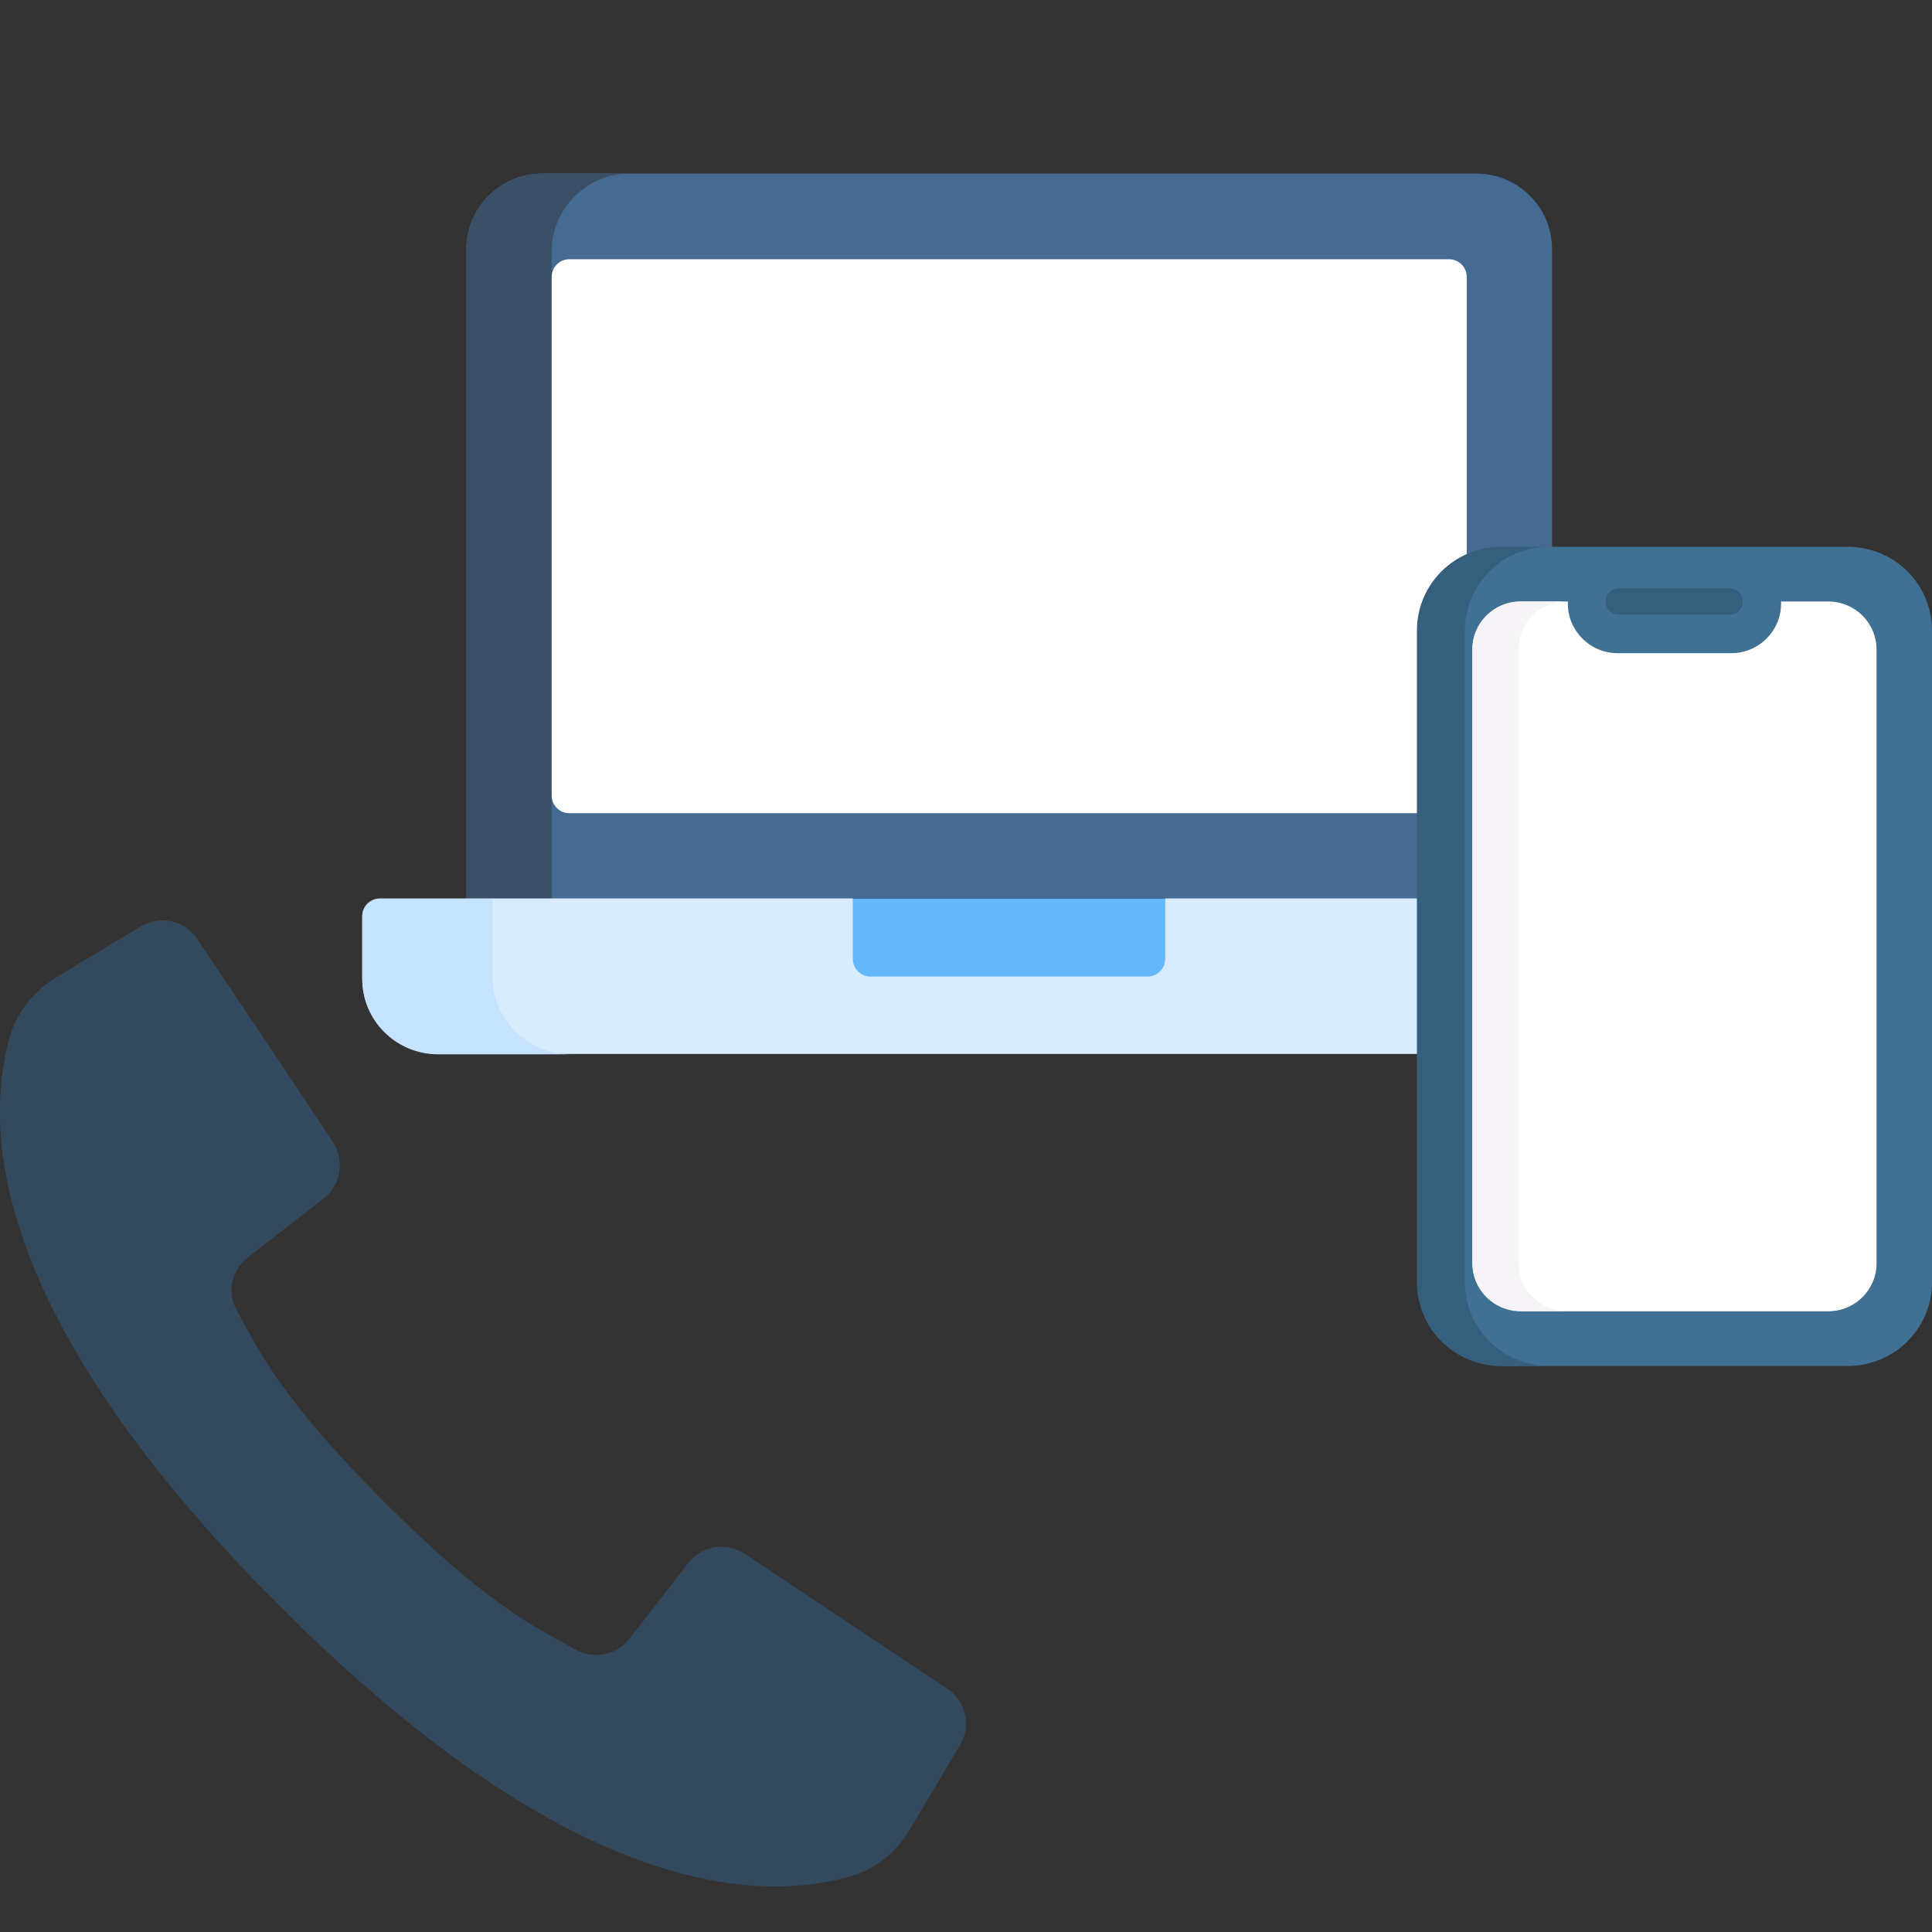 <?xml version="1.0" encoding="utf-8"?>
<!-- Generator: Adobe Illustrator 25.3.1, SVG Export Plug-In . SVG Version: 6.00 Build 0)  -->
<svg version="1.1" id="Capa_1" xmlns="http://www.w3.org/2000/svg" xmlns:xlink="http://www.w3.org/1999/xlink" x="0px" y="0px"
	 viewBox="0 0 512 512" style="enable-background:new 0 0 512 512;" xml:space="preserve">
<rect x="0" y="0" width="512" height="512" fill="#333333" stroke="none"/>
<style type="text/css">
	.st0{fill:#456B93;}
	.st1{fill:#3B4F66;}
	.st2{fill:#FFFFFF;}
	.st3{fill:#D9ECFD;}
	.st4{fill:#C5E2FF;}
	.st5{fill:#64B9FC;}
	.st6{fill:#407093;}
	.st7{fill:#365E7D;}
	.st8{fill:#F7F4F7;}
	.st9{fill:#334A5E;}
</style>
<g>
	<g>
		<path class="st0" d="M411.3,66v178.8H123.6V66c0-11,9-20,20.1-20h247.5C402.3,46,411.3,54.9,411.3,66z"/>
		<path class="st1" d="M166.9,46c-11.4,0-20.7,9.2-20.7,20.6v178.2h-22.6V66c0-11,9-20,20.1-20L166.9,46z"/>
		<path class="st2" d="M146.2,210.8V73.4c0-2.6,2.1-4.7,4.7-4.7H384c2.6,0,4.7,2.1,4.7,4.7v137.4c0,2.6-2.1,4.7-4.7,4.7H150.8
			C148.3,215.5,146.2,213.4,146.2,210.8z"/>
		<path class="st3" d="M438.9,242.8v16.5c0,11-9,20-20.1,20H116.1c-11.1,0-20.1-8.9-20.1-20v-16.5c0-2.6,2.1-4.7,4.7-4.7H226
			l5.9,6.7h71.7l5.2-6.7h125.4C436.8,238.2,438.9,240.3,438.9,242.8z"/>
		<path class="st4" d="M151.2,279.4h-35.1c-11.1,0-20.1-8.9-20.1-20v-16.5c0-2.6,2.1-4.7,4.7-4.7h29.8v20.6
			C130.5,270.1,139.8,279.4,151.2,279.4z"/>
		<path class="st5" d="M304.1,258.8h-73.4c-2.6,0-4.7-2.1-4.7-4.7v-15.9h82.8v15.9C308.8,256.7,306.7,258.8,304.1,258.8z"/>
	</g>
	<g>
		<path class="st6" d="M489.6,144.9h-91.6c-12.4,0-22.4,9.9-22.4,22.2v172.7c0,12.3,10,22.2,22.4,22.2h91.6
			c12.4,0,22.4-9.9,22.4-22.2V167.1C512,154.8,502,144.9,489.6,144.9z"/>
		<path class="st7" d="M410.6,362h-12.7c-12.4,0-22.4-9.9-22.4-22.2V167.1c0-12.3,10-22.2,22.4-22.2h12.7
			c-12.4,0-22.4,9.9-22.4,22.2v172.7C388.2,352.1,398.3,362,410.6,362L410.6,362z"/>
		<path class="st2" d="M497.3,172.1v162.7c0,7-5.7,12.7-12.8,12.7H403c-7.1,0-12.8-5.7-12.8-12.7V172.1c0-7,5.7-12.7,12.8-12.7h12.5
			v0.6c0,7.2,5.9,13.1,13.2,13.1h30.1c7.3,0,13.2-5.9,13.2-13.1v-0.6h12.5C491.6,159.4,497.3,165.1,497.3,172.1z"/>
		<path class="st8" d="M415.2,347.4H403c-7.1,0-12.8-5.7-12.8-12.7V172.1c0-7,5.7-12.7,12.8-12.7h12.2c-7.1,0-12.8,5.7-12.8,12.7
			v162.7C402.4,341.8,408.2,347.4,415.2,347.4z"/>
		<path class="st7" d="M458.4,162.9h-29.4c-1.9,0-3.5-1.6-3.5-3.5c0-1.9,1.6-3.5,3.5-3.5h29.4c1.9,0,3.5,1.6,3.5,3.5
			C461.9,161.3,460.4,162.9,458.4,162.9z"/>
	</g>
</g>
<path class="st9" d="M71.9,278.1l16.3,24.5c3.2,4.9,2.2,11.4-2.4,15l-20.1,15.6c-4.4,3.4-5.6,9.4-2.9,14.2
	c5.9,10.6,11.5,23.1,39.1,50.7c27.7,27.7,40.2,33.2,50.7,39.1c4.8,2.7,10.8,1.4,14.2-2.9l15.6-20.1c3.6-4.6,10.1-5.7,15-2.4
	l25.2,16.8l28.4,18.9c5,3.3,6.5,9.9,3.4,15L241,485c-3.6,6.1-9.3,10.5-16.1,12.4c-22.3,6.1-71.6,7.4-150.7-71.7
	S-3.6,297.5,2.5,275.1c1.9-6.8,6.4-12.5,12.4-16.1l22.4-13.5c5.1-3.1,11.7-1.6,15,3.4L71.9,278.1z"/>
</svg>
